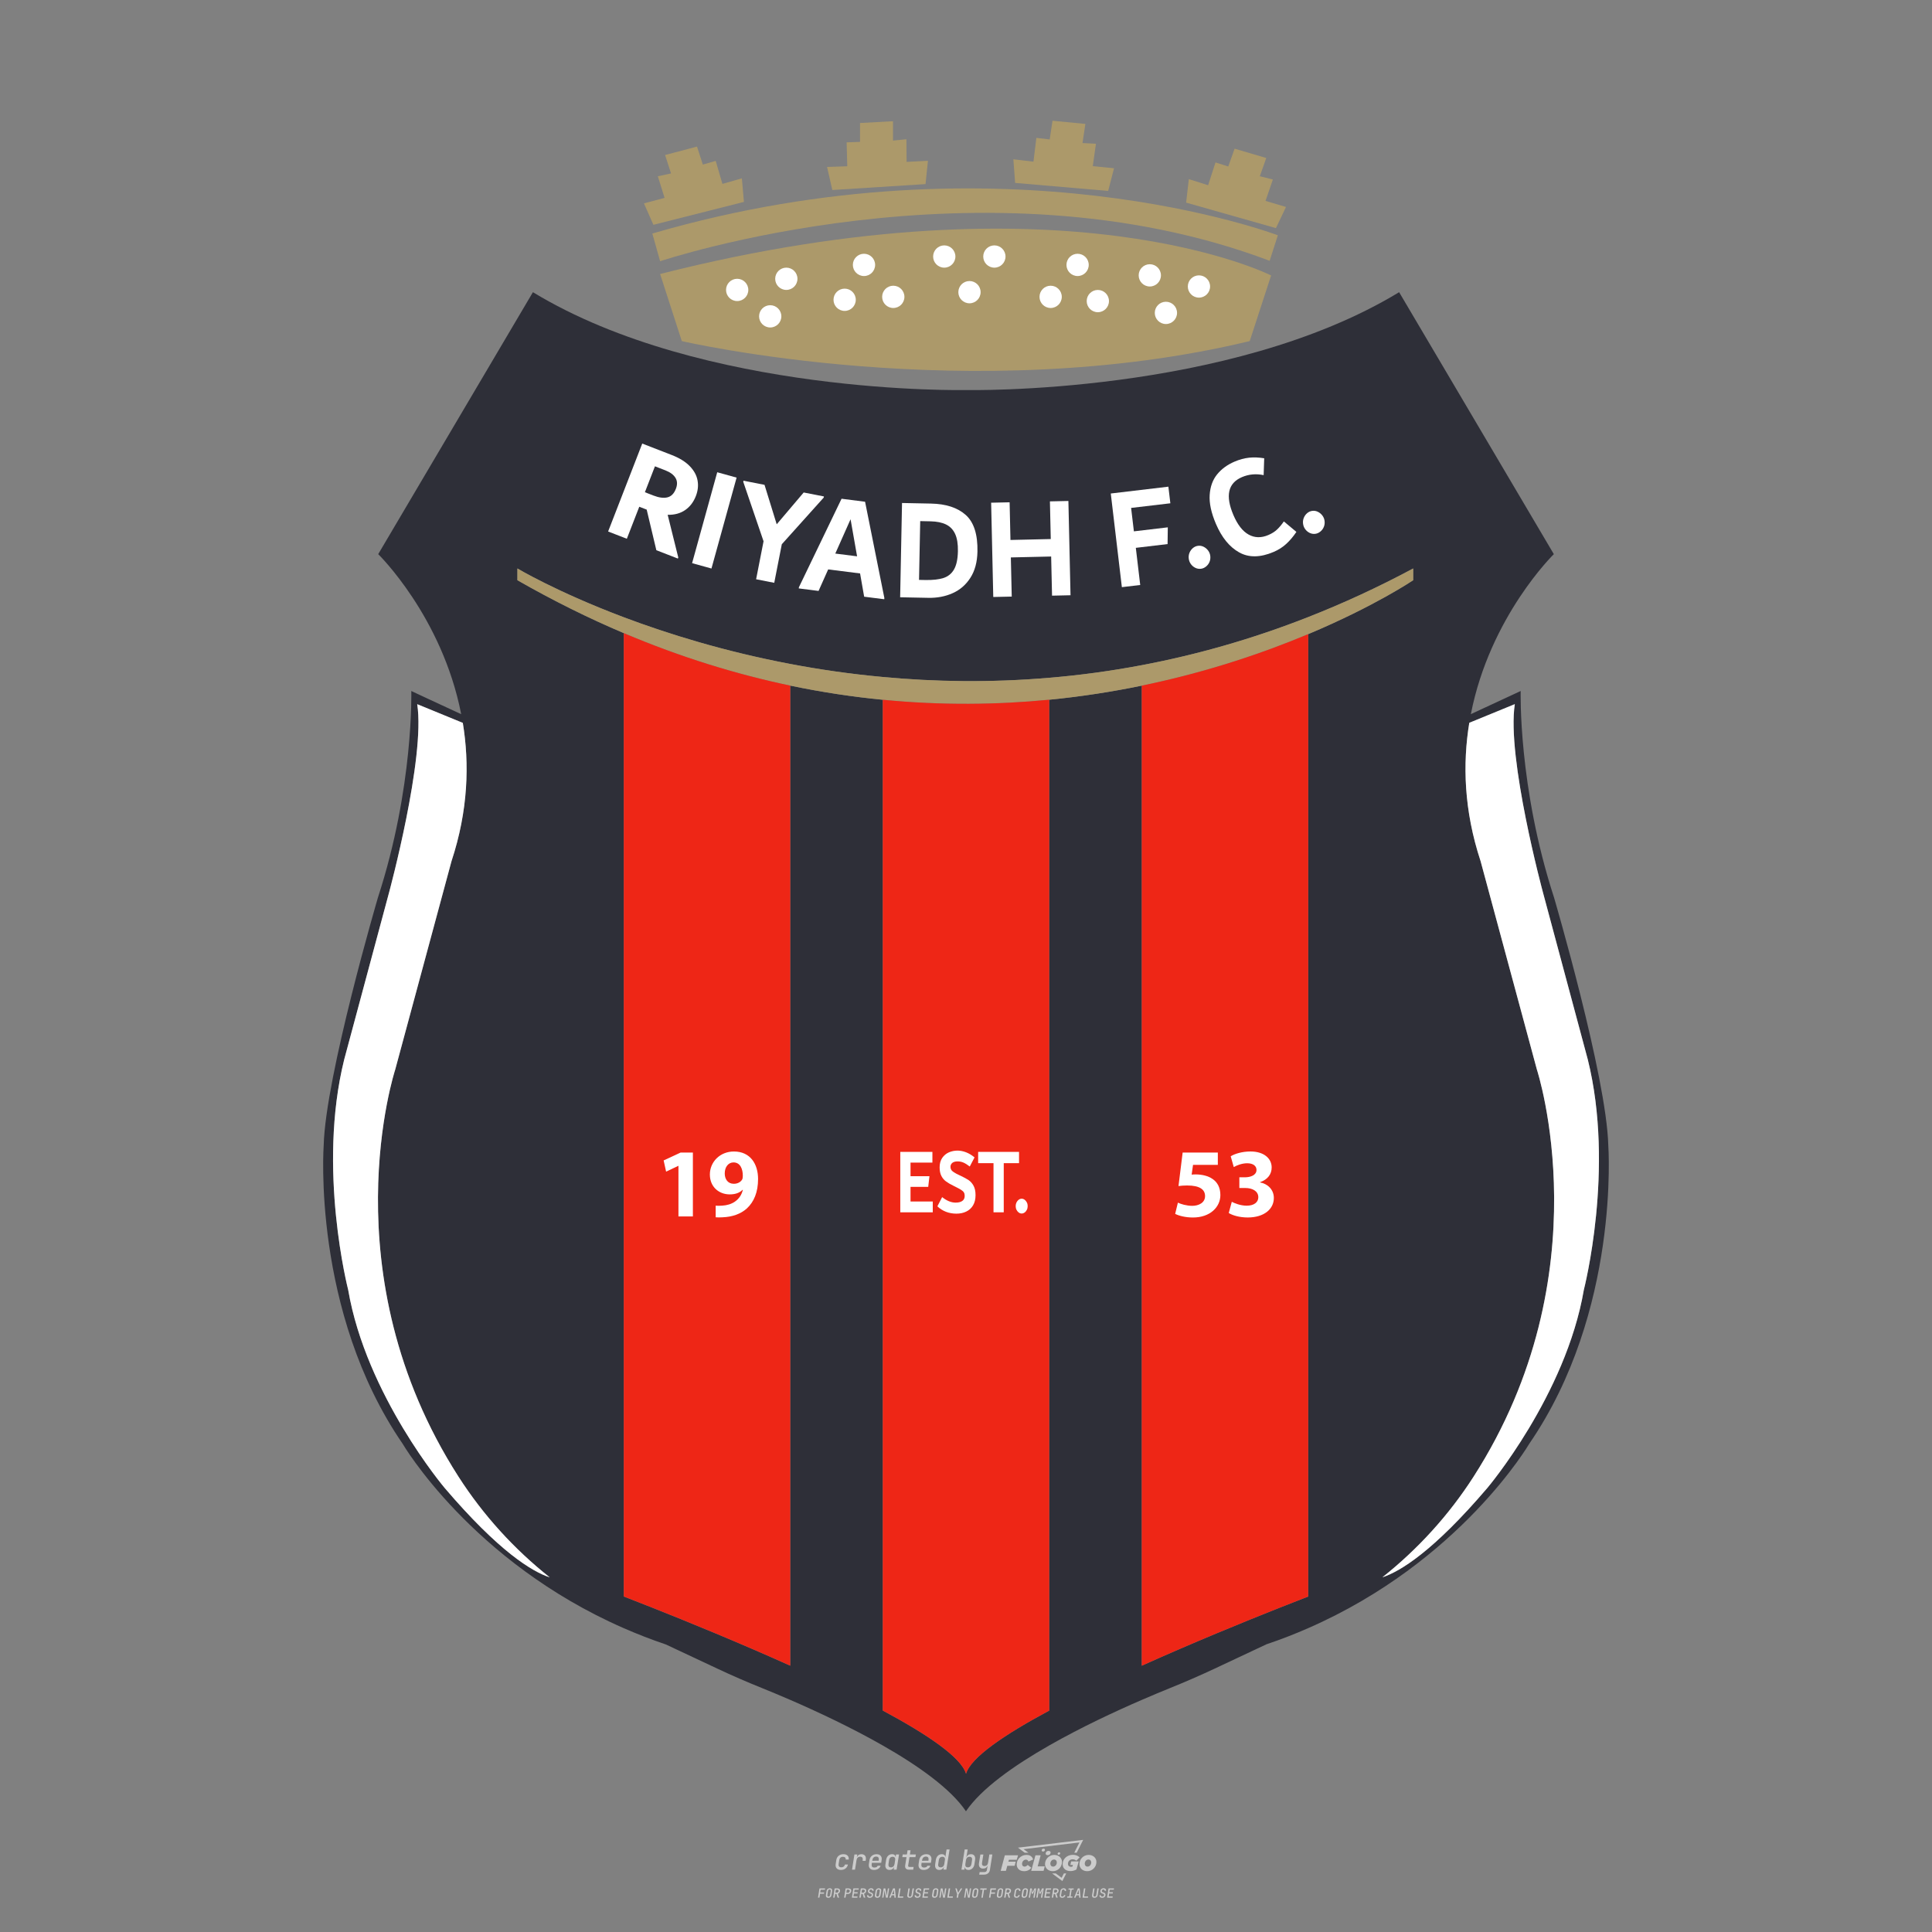 <?xml version="1.0" encoding="utf-8"?>
<!-- Created by @FCLOGO 2024-10-25 GMT+8 11:25:41 . https://fclogo.top/ -->
<!-- FOR PERSONAL USE ONLY NOT FOR COMMERCIAL USE -->
<svg version="1.1" xmlns="http://www.w3.org/2000/svg" xmlns:xlink="http://www.w3.org/1999/xlink" x="0px" y="0px"
	 viewBox="0 0 800 800" style="enable-background:new 0 0 800 800;" xml:space="preserve">
<rect x="0" y="0" width="800" height="800" fill="#808080" stroke="none"/>
<path style="fill:#CCCCCC;" d="M348.22,774.3c-0.79,0-1.38-0.22-1.77-0.65c-0.39-0.44-0.53-1.03-0.41-1.79l0.25-1.65
	c0.12-0.75,0.45-1.35,0.98-1.78c0.53-0.44,1.19-0.65,1.98-0.65c0.76,0,1.33,0.2,1.72,0.6c0.39,0.4,0.55,0.94,0.47,1.62h-1.24
	c0.03-0.36-0.06-0.64-0.26-0.84c-0.2-0.2-0.5-0.3-0.89-0.3c-0.42,0-0.76,0.12-1.03,0.35c-0.27,0.23-0.43,0.56-0.5,0.99l-0.26,1.66
	c-0.07,0.44-0.01,0.77,0.19,1c0.19,0.23,0.5,0.35,0.92,0.35c0.39,0,0.72-0.1,0.98-0.3c0.26-0.2,0.44-0.48,0.52-0.85h1.24
	c-0.14,0.69-0.47,1.23-0.99,1.63C349.61,774.1,348.97,774.3,348.22,774.3z M352.8,774.19l1-6.29h1.19l-0.19,1.19
	c0.34-0.87,0.97-1.3,1.91-1.3c0.67,0,1.17,0.21,1.49,0.62c0.32,0.42,0.43,0.99,0.31,1.71l-0.07,0.42h-1.27l0.06-0.32
	c0.07-0.45,0.01-0.8-0.17-1.04c-0.18-0.24-0.48-0.36-0.88-0.36c-0.4,0-0.74,0.12-1.01,0.37c-0.27,0.24-0.43,0.59-0.5,1.03
	l-0.63,3.97H352.8z M361.91,774.3c-0.77,0-1.35-0.22-1.73-0.67c-0.38-0.45-0.51-1.04-0.4-1.77l0.25-1.65
	c0.08-0.49,0.26-0.92,0.52-1.28c0.26-0.37,0.6-0.65,1.01-0.85c0.41-0.2,0.87-0.3,1.38-0.3c0.77,0,1.35,0.22,1.73,0.67
	c0.39,0.45,0.52,1.04,0.39,1.77l-0.17,1.12h-3.85l-0.09,0.53c-0.15,0.95,0.22,1.43,1.11,1.43c0.72,0,1.17-0.25,1.37-0.74h1.22
	c-0.17,0.53-0.5,0.96-1.01,1.28C363.16,774.14,362.58,774.3,361.91,774.3z M361.23,770.22l-0.05,0.29l2.65-0.01l0.05-0.29
	c0.07-0.47,0.01-0.82-0.17-1.07c-0.18-0.25-0.49-0.37-0.92-0.37c-0.44,0-0.8,0.13-1.06,0.38
	C361.48,769.39,361.31,769.75,361.23,770.22z M368.33,774.3c-0.63,0-1.1-0.21-1.41-0.64c-0.31-0.42-0.4-1-0.27-1.73l0.27-1.77
	c0.11-0.73,0.39-1.31,0.84-1.74c0.44-0.43,0.98-0.64,1.61-0.64c0.47,0,0.83,0.12,1.09,0.35c0.26,0.24,0.39,0.56,0.38,0.96h0.02
	l0.17-1.2h1.24l-1,6.29h-1.22l0.19-1.2h-0.02c-0.12,0.41-0.35,0.73-0.69,0.97C369.2,774.18,368.8,774.3,368.33,774.3z
	 M368.93,773.23c0.39,0,0.72-0.12,0.98-0.36c0.26-0.24,0.43-0.57,0.5-1.01l0.25-1.65c0.07-0.43,0.01-0.76-0.18-1
	c-0.19-0.24-0.47-0.36-0.86-0.36c-0.4,0-0.72,0.12-0.98,0.35c-0.26,0.24-0.42,0.57-0.49,1.01l-0.25,1.65
	c-0.07,0.44-0.01,0.78,0.17,1.01C368.24,773.11,368.53,773.23,368.93,773.23z M376.35,774.19c-0.57,0-0.99-0.16-1.26-0.47
	c-0.27-0.31-0.36-0.75-0.27-1.32l0.54-3.39h-1.74l0.17-1.12h1.74l0.27-1.72h1.24l-0.27,1.72h2.47l-0.18,1.12h-2.46l-0.54,3.39
	c-0.08,0.44,0.1,0.66,0.53,0.66h1.72l-0.17,1.12H376.35z M382.5,774.3c-0.77,0-1.35-0.22-1.73-0.67c-0.38-0.45-0.52-1.04-0.4-1.77
	l0.25-1.65c0.08-0.49,0.26-0.92,0.52-1.28c0.26-0.37,0.6-0.65,1.01-0.85c0.41-0.2,0.87-0.3,1.38-0.3c0.77,0,1.35,0.22,1.73,0.67
	c0.39,0.45,0.52,1.04,0.39,1.77l-0.17,1.12h-3.85l-0.09,0.53c-0.15,0.95,0.22,1.43,1.11,1.43c0.72,0,1.17-0.25,1.37-0.74h1.22
	c-0.17,0.53-0.5,0.96-1.01,1.28C383.76,774.14,383.18,774.3,382.5,774.3z M381.83,770.22l-0.05,0.29l2.65-0.01l0.05-0.29
	c0.07-0.47,0.01-0.82-0.17-1.07c-0.18-0.25-0.49-0.37-0.92-0.37c-0.44,0-0.8,0.13-1.06,0.38
	C382.08,769.39,381.91,769.75,381.83,770.22z M388.92,774.3c-0.63,0-1.1-0.21-1.4-0.64c-0.3-0.42-0.39-1-0.28-1.73l0.27-1.77
	c0.11-0.73,0.39-1.31,0.84-1.74c0.44-0.43,0.98-0.64,1.61-0.64c0.47,0,0.83,0.12,1.09,0.35c0.26,0.24,0.39,0.56,0.38,0.96h0.02
	l0.21-1.47l0.3-1.8h1.24l-1.33,8.35h-1.22l0.19-1.2h-0.02c-0.12,0.41-0.35,0.73-0.69,0.97C389.8,774.18,389.4,774.3,388.92,774.3z
	 M389.53,773.23c0.39,0,0.72-0.12,0.98-0.36c0.26-0.24,0.43-0.57,0.5-1.01l0.25-1.65c0.08-0.43,0.02-0.76-0.17-1
	c-0.19-0.24-0.48-0.36-0.87-0.36c-0.4,0-0.72,0.12-0.98,0.35c-0.26,0.24-0.42,0.57-0.49,1.01l-0.25,1.65
	c-0.08,0.44-0.02,0.78,0.16,1.01C388.83,773.11,389.13,773.23,389.53,773.23z M401.02,774.3c-0.47,0-0.84-0.12-1.1-0.35
	c-0.26-0.23-0.39-0.56-0.38-0.97h-0.01l-0.19,1.2h-1.22l1.33-8.35h1.24l-0.29,1.8l-0.27,1.47h0.05c0.12-0.41,0.35-0.73,0.69-0.97
	c0.34-0.23,0.74-0.35,1.21-0.35c0.63,0,1.1,0.21,1.4,0.64c0.3,0.43,0.39,1.01,0.28,1.74l-0.27,1.77c-0.11,0.73-0.39,1.31-0.84,1.73
	C402.18,774.09,401.64,774.3,401.02,774.3z M400.77,773.23c0.4,0,0.72-0.12,0.98-0.35c0.26-0.23,0.42-0.57,0.5-1.01l0.25-1.65
	c0.07-0.43,0.01-0.77-0.17-1.01c-0.18-0.24-0.47-0.35-0.87-0.35c-0.39,0-0.72,0.12-0.98,0.36c-0.26,0.24-0.43,0.57-0.5,1l-0.25,1.65
	c-0.07,0.44-0.01,0.77,0.17,1.01C400.08,773.11,400.37,773.23,400.77,773.23z M405.47,776.25l0.17-1.06h1.93
	c0.64,0,1.01-0.3,1.1-0.9l0.1-0.67l0.21-1.19h-0.03c-0.12,0.42-0.35,0.74-0.68,0.97c-0.33,0.23-0.73,0.34-1.2,0.34
	c-0.63,0-1.09-0.2-1.4-0.6c-0.31-0.4-0.41-0.94-0.3-1.63l0.58-3.6h1.24l-0.56,3.48c-0.06,0.41,0,0.73,0.18,0.96
	c0.18,0.23,0.47,0.34,0.85,0.34c0.39,0,0.72-0.12,0.98-0.37c0.27-0.24,0.43-0.58,0.49-1.02l0.54-3.4h1.24l-1.01,6.41
	c-0.1,0.6-0.37,1.08-0.81,1.42c-0.44,0.35-1,0.52-1.67,0.52H405.47z M417.79,770.09h3.22l0.54-1.85h-5.47l-1.71,6.44h2.15l0.59-2.1
	h3.03l0.44-1.71h-3.03L417.79,770.09z M424.23,772.92c-0.59,0-1.02-0.39-1.02-1.12c0-0.88,0.63-1.76,1.61-1.76
	c0.49,0,0.88,0.24,1.02,0.78l1.95-0.83c-0.29-1.17-1.27-1.9-2.64-1.9c-2.78,0-4.15,2.15-4.15,3.9c0,1.76,1.27,2.83,3.07,2.83
	c1.37,0,2.34-0.59,2.98-1.42l-1.51-1.17C425.16,772.67,424.72,772.92,424.23,772.92z M430.91,768.23h-2.15l-1.76,6.44h5.12
	l0.49-1.85h-2.93L430.91,768.23z M439.75,771.01c0-1.66-1.32-2.93-3.22-2.93c-2.2,0-3.81,1.81-3.81,3.81c0,1.66,1.32,2.93,3.22,2.93
	C438.14,774.82,439.75,773.01,439.75,771.01z M434.92,771.7c0-0.83,0.59-1.71,1.51-1.71c0.78,0,1.17,0.54,1.17,1.22
	c0,0.83-0.59,1.71-1.51,1.71C435.31,772.92,434.92,772.38,434.92,771.7z M443.21,772.23h1.07l-0.2,0.68
	c-0.15,0.05-0.34,0.1-0.59,0.1c-0.68,0-1.27-0.39-1.27-1.22c0-1.02,0.73-1.9,1.95-1.9c0.59,0,1.12,0.24,1.51,0.59l1.37-1.37
	c-0.44-0.54-1.51-1.07-2.73-1.07c-2.59,0-4.29,1.76-4.29,3.86c0,2.05,1.61,2.88,3.22,2.88c0.93,0,1.85-0.29,2.49-0.68l0.93-3.32
	h-3.12L443.21,772.23z M450.78,768.08c-2.2,0-3.81,1.81-3.81,3.81c0,1.66,1.32,2.93,3.22,2.93c2.2,0,3.81-1.81,3.81-3.81
	C454,769.35,452.68,768.08,450.78,768.08z M450.34,772.92c-0.78,0-1.17-0.54-1.17-1.22c0-0.83,0.59-1.71,1.51-1.71
	c0.78,0,1.17,0.54,1.17,1.22C451.85,772.04,451.27,772.92,450.34,772.92z M437.94,767.5c-0.05,0.29,0.1,0.49,0.44,0.49
	s0.54-0.2,0.63-0.49c0.05-0.24-0.1-0.49-0.44-0.49C438.24,767.01,437.99,767.25,437.94,767.5z M432.13,765.5
	c-0.44,0-0.73,0.24-0.78,0.59c-0.05,0.34,0.1,0.59,0.54,0.59s0.73-0.24,0.78-0.59C432.77,765.74,432.57,765.5,432.13,765.5z
	 M433.01,767.3c-0.1,0.54,0.15,0.88,0.83,0.88c0.63,0,1.07-0.39,1.17-0.88s-0.15-0.88-0.83-0.88
	C433.5,766.43,433.11,766.82,433.01,767.3z M439.6,777.55l-2.44-1.81h-1.51l4.25,3.17l1.61-3.17h-0.98L439.6,777.55z M425.84,767.16
	l-2-1.46l23.13-2.78l-2.15,4.25h1.02l2.68-5.32l-26.99,3.22l2.78,2.1H425.84z M338.72,785.79l0.61-3.83h2.32l-0.08,0.52h-1.76
	l-0.18,1.14h1.63l-0.08,0.52h-1.62l-0.26,1.64H338.72z M342.97,785.84c-0.36,0-0.62-0.1-0.8-0.3c-0.17-0.2-0.23-0.47-0.18-0.82
	l0.27-1.7c0.06-0.34,0.2-0.61,0.44-0.82c0.24-0.2,0.54-0.3,0.89-0.3c0.36,0,0.62,0.1,0.8,0.3c0.17,0.2,0.24,0.47,0.18,0.81
	l-0.27,1.71c-0.06,0.34-0.2,0.62-0.44,0.82C343.63,785.74,343.33,785.84,342.97,785.84z M343.05,785.33c0.19,0,0.35-0.05,0.47-0.16
	c0.12-0.11,0.19-0.26,0.23-0.46l0.27-1.7c0.03-0.2,0.01-0.35-0.08-0.46c-0.08-0.11-0.22-0.16-0.41-0.16s-0.35,0.05-0.46,0.16
	c-0.12,0.1-0.19,0.26-0.22,0.46l-0.27,1.7c-0.03,0.2-0.01,0.35,0.08,0.46C342.72,785.28,342.86,785.33,343.05,785.33z M345,785.79
	l0.61-3.83h1.2c0.24,0,0.44,0.05,0.6,0.14c0.16,0.09,0.28,0.22,0.36,0.39c0.07,0.17,0.09,0.37,0.05,0.59
	c-0.04,0.26-0.14,0.48-0.3,0.67c-0.16,0.19-0.37,0.32-0.6,0.39l0.54,1.64h-0.62l-0.48-1.57h-0.54l-0.25,1.57H345z M345.89,783.71
	h0.64c0.19,0,0.35-0.06,0.48-0.17c0.13-0.11,0.21-0.26,0.24-0.45c0.03-0.19,0-0.35-0.09-0.46c-0.09-0.11-0.24-0.17-0.43-0.17h-0.64
	L345.89,783.71z M349.54,785.79l0.61-3.83h1.25c0.37,0,0.65,0.1,0.84,0.31c0.19,0.21,0.26,0.49,0.2,0.84
	c-0.04,0.23-0.12,0.44-0.25,0.61s-0.29,0.31-0.49,0.4c-0.2,0.09-0.42,0.14-0.66,0.14h-0.69l-0.24,1.52H349.54z M350.43,783.75h0.69
	c0.19,0,0.36-0.06,0.49-0.18c0.14-0.12,0.22-0.27,0.25-0.47c0.03-0.2,0-0.35-0.1-0.47c-0.1-0.12-0.25-0.18-0.44-0.18h-0.69
	L350.43,783.75z M352.75,785.79l0.61-3.83h2.25l-0.08,0.5h-1.7l-0.17,1.09h1.51l-0.08,0.5h-1.51l-0.19,1.24h1.69l-0.08,0.5H352.75z
	 M355.84,785.79l0.61-3.83h1.2c0.24,0,0.44,0.05,0.6,0.14c0.16,0.09,0.28,0.22,0.36,0.39c0.07,0.17,0.09,0.37,0.05,0.59
	c-0.04,0.26-0.14,0.48-0.3,0.67c-0.16,0.19-0.37,0.32-0.6,0.39l0.54,1.64h-0.62l-0.48-1.57h-0.54l-0.25,1.57H355.84z M356.74,783.71
	h0.64c0.19,0,0.35-0.06,0.48-0.17c0.13-0.11,0.21-0.26,0.24-0.45c0.03-0.19,0-0.35-0.09-0.46c-0.09-0.11-0.24-0.17-0.43-0.17h-0.64
	L356.74,783.71z M360.13,785.84c-0.39,0-0.67-0.1-0.87-0.29c-0.19-0.19-0.26-0.45-0.22-0.78h0.57c-0.03,0.17,0.01,0.31,0.12,0.41
	c0.11,0.1,0.27,0.15,0.48,0.15c0.2,0,0.37-0.05,0.5-0.15c0.13-0.1,0.21-0.23,0.24-0.4c0.02-0.15,0-0.28-0.06-0.39
	c-0.06-0.11-0.16-0.18-0.29-0.22l-0.46-0.14c-0.27-0.08-0.46-0.22-0.59-0.41c-0.13-0.19-0.17-0.42-0.13-0.68
	c0.04-0.21,0.11-0.39,0.23-0.55c0.12-0.16,0.27-0.28,0.46-0.37c0.19-0.09,0.4-0.13,0.64-0.13c0.35,0,0.62,0.1,0.8,0.29
	c0.18,0.19,0.25,0.44,0.2,0.76h-0.57c0.03-0.17,0-0.3-0.09-0.4c-0.09-0.1-0.23-0.14-0.42-0.14c-0.19,0-0.34,0.04-0.46,0.13
	c-0.12,0.09-0.19,0.21-0.21,0.38c-0.02,0.15-0.01,0.28,0.05,0.39c0.06,0.11,0.16,0.18,0.29,0.22l0.47,0.15
	c0.26,0.08,0.46,0.22,0.58,0.41c0.12,0.19,0.17,0.42,0.12,0.69c-0.04,0.22-0.12,0.41-0.24,0.57c-0.13,0.16-0.29,0.29-0.49,0.38
	C360.6,785.79,360.38,785.84,360.13,785.84z M363.27,785.84c-0.36,0-0.62-0.1-0.8-0.3c-0.17-0.2-0.23-0.47-0.18-0.82l0.27-1.7
	c0.06-0.34,0.2-0.61,0.44-0.82c0.24-0.2,0.54-0.3,0.89-0.3c0.36,0,0.62,0.1,0.8,0.3c0.17,0.2,0.24,0.47,0.18,0.81l-0.27,1.71
	c-0.06,0.34-0.2,0.62-0.44,0.82C363.92,785.74,363.62,785.84,363.27,785.84z M363.34,785.33c0.19,0,0.35-0.05,0.47-0.16
	c0.12-0.11,0.19-0.26,0.23-0.46l0.27-1.7c0.03-0.2,0.01-0.35-0.08-0.46c-0.08-0.11-0.22-0.16-0.41-0.16c-0.19,0-0.35,0.05-0.46,0.16
	c-0.12,0.1-0.19,0.26-0.22,0.46l-0.27,1.7c-0.03,0.2-0.01,0.35,0.08,0.46C363.02,785.28,363.15,785.33,363.34,785.33z
	 M365.28,785.79l0.61-3.83h0.71l0.62,3.19c0.01-0.1,0.02-0.22,0.03-0.36c0.01-0.14,0.03-0.29,0.04-0.44
	c0.02-0.15,0.04-0.29,0.06-0.41l0.31-1.98h0.52l-0.61,3.83h-0.71l-0.61-3.19c-0.01,0.09-0.02,0.21-0.03,0.34s-0.03,0.28-0.04,0.42
	c-0.02,0.15-0.04,0.28-0.06,0.41l-0.31,2.01H365.28z M368.23,785.79l1.59-3.83h0.75l0.37,3.83h-0.56l-0.07-0.97h-1.09l-0.39,0.97
	H368.23z M369.39,784.34h0.87l-0.09-1.1c-0.02-0.2-0.03-0.37-0.04-0.51c-0.01-0.14-0.01-0.24-0.01-0.3c-0.02,0.06-0.05,0.16-0.1,0.3
	c-0.05,0.14-0.11,0.31-0.19,0.5L369.39,784.34z M371.72,785.79l0.61-3.83h0.57l-0.52,3.31h1.67l-0.08,0.52H371.72z M376.68,785.84
	c-0.37,0-0.63-0.1-0.8-0.3c-0.17-0.2-0.22-0.48-0.17-0.82l0.44-2.76h0.57l-0.44,2.76c-0.03,0.2-0.01,0.35,0.07,0.46
	c0.08,0.11,0.21,0.17,0.41,0.17c0.19,0,0.35-0.06,0.46-0.17c0.12-0.11,0.19-0.27,0.22-0.46l0.44-2.76h0.57l-0.44,2.76
	c-0.06,0.35-0.2,0.62-0.43,0.82C377.35,785.74,377.05,785.84,376.68,785.84z M379.84,785.84c-0.39,0-0.67-0.1-0.87-0.29
	c-0.19-0.19-0.26-0.45-0.22-0.78h0.57c-0.03,0.17,0.01,0.31,0.12,0.41c0.11,0.1,0.27,0.15,0.48,0.15c0.2,0,0.37-0.05,0.5-0.15
	c0.13-0.1,0.21-0.23,0.24-0.4c0.02-0.15,0-0.28-0.06-0.39c-0.06-0.11-0.16-0.18-0.29-0.22l-0.46-0.14
	c-0.27-0.08-0.46-0.22-0.59-0.41c-0.13-0.19-0.17-0.42-0.13-0.68c0.04-0.21,0.11-0.39,0.23-0.55s0.27-0.28,0.46-0.37
	c0.19-0.09,0.4-0.13,0.64-0.13c0.35,0,0.62,0.1,0.8,0.29c0.18,0.19,0.25,0.44,0.2,0.76h-0.57c0.03-0.17,0-0.3-0.09-0.4
	c-0.09-0.1-0.23-0.14-0.42-0.14c-0.19,0-0.34,0.04-0.46,0.13c-0.12,0.09-0.19,0.21-0.21,0.38c-0.02,0.15-0.01,0.28,0.05,0.39
	c0.06,0.11,0.16,0.18,0.29,0.22l0.47,0.15c0.26,0.08,0.46,0.22,0.58,0.41c0.12,0.19,0.17,0.42,0.12,0.69
	c-0.04,0.22-0.12,0.41-0.24,0.57c-0.13,0.16-0.29,0.29-0.49,0.38C380.31,785.79,380.09,785.84,379.84,785.84z M381.91,785.79
	l0.61-3.83h2.25l-0.08,0.5h-1.7l-0.17,1.09h1.51l-0.08,0.5h-1.51l-0.19,1.24h1.69l-0.08,0.5H381.91z M386.94,785.84
	c-0.36,0-0.62-0.1-0.8-0.3c-0.17-0.2-0.23-0.47-0.18-0.82l0.27-1.7c0.06-0.34,0.2-0.61,0.44-0.82c0.24-0.2,0.54-0.3,0.89-0.3
	c0.36,0,0.62,0.1,0.8,0.3c0.17,0.2,0.24,0.47,0.18,0.81l-0.27,1.71c-0.06,0.34-0.2,0.62-0.44,0.82
	C387.6,785.74,387.3,785.84,386.94,785.84z M387.02,785.33c0.19,0,0.35-0.05,0.47-0.16c0.12-0.11,0.19-0.26,0.23-0.46l0.27-1.7
	c0.03-0.2,0.01-0.35-0.08-0.46c-0.08-0.11-0.22-0.16-0.41-0.16c-0.19,0-0.35,0.05-0.46,0.16c-0.12,0.1-0.19,0.26-0.22,0.46
	l-0.27,1.7c-0.03,0.2-0.01,0.35,0.08,0.46C386.7,785.28,386.83,785.33,387.02,785.33z M388.95,785.79l0.61-3.83h0.71l0.62,3.19
	c0.01-0.1,0.02-0.22,0.03-0.36c0.01-0.14,0.03-0.29,0.04-0.44c0.02-0.15,0.04-0.29,0.06-0.41l0.31-1.98h0.52l-0.61,3.83h-0.71
	l-0.61-3.19c-0.01,0.09-0.02,0.21-0.03,0.34c-0.01,0.13-0.03,0.28-0.04,0.42c-0.02,0.15-0.04,0.28-0.06,0.41l-0.31,2.01H388.95z
	 M392.25,785.79l0.61-3.83h0.57l-0.52,3.31h1.67l-0.08,0.52H392.25z M396.12,785.79l0.22-1.41l-0.75-2.42h0.58l0.45,1.45
	c0.03,0.09,0.05,0.18,0.07,0.27c0.02,0.08,0.03,0.15,0.03,0.19c0.02-0.04,0.05-0.1,0.09-0.19c0.04-0.08,0.09-0.17,0.14-0.27
	l0.9-1.45h0.6l-1.53,2.42l-0.22,1.41H396.12z M399.22,785.79l0.61-3.83h0.71l0.62,3.19c0.01-0.1,0.02-0.22,0.03-0.36
	c0.01-0.14,0.03-0.29,0.04-0.44c0.02-0.15,0.04-0.29,0.06-0.41l0.31-1.98h0.52l-0.61,3.83h-0.71l-0.61-3.19
	c-0.01,0.09-0.02,0.21-0.03,0.34c-0.01,0.13-0.03,0.28-0.04,0.42c-0.02,0.15-0.04,0.28-0.06,0.41l-0.31,2.01H399.22z M403.51,785.84
	c-0.36,0-0.62-0.1-0.8-0.3c-0.18-0.2-0.23-0.47-0.18-0.82l0.27-1.7c0.06-0.34,0.2-0.61,0.44-0.82c0.24-0.2,0.54-0.3,0.89-0.3
	c0.36,0,0.62,0.1,0.8,0.3c0.17,0.2,0.24,0.47,0.18,0.81l-0.27,1.71c-0.06,0.34-0.2,0.62-0.44,0.82
	C404.16,785.74,403.86,785.84,403.51,785.84z M403.58,785.33c0.19,0,0.35-0.05,0.47-0.16c0.12-0.11,0.19-0.26,0.23-0.46l0.27-1.7
	c0.03-0.2,0.01-0.35-0.08-0.46c-0.08-0.11-0.22-0.16-0.41-0.16c-0.19,0-0.35,0.05-0.46,0.16c-0.12,0.1-0.19,0.26-0.22,0.46
	l-0.27,1.7c-0.03,0.2-0.01,0.35,0.08,0.46C403.26,785.28,403.4,785.33,403.58,785.33z M406.38,785.79l0.52-3.31h-1.02l0.08-0.52
	h2.62l-0.08,0.52h-1.03l-0.52,3.31H406.38z M409.52,785.79l0.61-3.83h2.32l-0.08,0.52h-1.76l-0.18,1.14h1.63l-0.08,0.52h-1.62
	l-0.26,1.64H409.52z M413.77,785.84c-0.36,0-0.62-0.1-0.8-0.3c-0.18-0.2-0.23-0.47-0.18-0.82l0.27-1.7c0.06-0.34,0.2-0.61,0.44-0.82
	c0.24-0.2,0.54-0.3,0.89-0.3c0.36,0,0.62,0.1,0.8,0.3c0.17,0.2,0.24,0.47,0.18,0.81l-0.27,1.71c-0.06,0.34-0.2,0.62-0.44,0.82
	C414.42,785.74,414.13,785.84,413.77,785.84z M413.85,785.33c0.19,0,0.35-0.05,0.47-0.16c0.12-0.11,0.19-0.26,0.23-0.46l0.27-1.7
	c0.03-0.2,0.01-0.35-0.08-0.46c-0.08-0.11-0.22-0.16-0.41-0.16c-0.19,0-0.35,0.05-0.46,0.16c-0.12,0.1-0.19,0.26-0.22,0.46
	l-0.27,1.7c-0.03,0.2-0.01,0.35,0.08,0.46C413.52,785.28,413.66,785.33,413.85,785.33z M415.8,785.79l0.61-3.83h1.2
	c0.24,0,0.44,0.05,0.6,0.14c0.16,0.09,0.28,0.22,0.36,0.39c0.07,0.17,0.09,0.37,0.05,0.59c-0.04,0.26-0.14,0.48-0.3,0.67
	c-0.16,0.19-0.37,0.32-0.6,0.39l0.54,1.64h-0.62l-0.48-1.57h-0.54l-0.25,1.57H415.8z M416.69,783.71h0.64
	c0.19,0,0.35-0.06,0.48-0.17c0.13-0.11,0.21-0.26,0.24-0.45c0.03-0.19,0-0.35-0.09-0.46c-0.09-0.11-0.24-0.17-0.43-0.17h-0.64
	L416.69,783.71z M420.91,785.84c-0.36,0-0.63-0.1-0.81-0.3c-0.18-0.2-0.24-0.47-0.19-0.82l0.27-1.7c0.06-0.35,0.21-0.62,0.45-0.82
	s0.55-0.3,0.91-0.3c0.36,0,0.63,0.1,0.81,0.3c0.18,0.2,0.24,0.47,0.19,0.82h-0.57c0.03-0.2,0-0.35-0.09-0.46
	c-0.09-0.11-0.23-0.16-0.42-0.16c-0.19,0-0.35,0.05-0.48,0.16c-0.12,0.1-0.2,0.26-0.23,0.45l-0.27,1.71c-0.03,0.2,0,0.35,0.09,0.46
	c0.09,0.11,0.23,0.16,0.42,0.16c0.19,0,0.35-0.05,0.47-0.16c0.12-0.11,0.2-0.26,0.23-0.46h0.57c-0.03,0.23-0.11,0.43-0.24,0.59
	c-0.12,0.17-0.28,0.3-0.47,0.39C421.36,785.79,421.14,785.84,420.91,785.84z M424.03,785.84c-0.36,0-0.62-0.1-0.8-0.3
	c-0.18-0.2-0.23-0.47-0.18-0.82l0.27-1.7c0.06-0.34,0.2-0.61,0.44-0.82c0.24-0.2,0.54-0.3,0.89-0.3c0.36,0,0.62,0.1,0.8,0.3
	c0.17,0.2,0.24,0.47,0.18,0.81l-0.27,1.71c-0.06,0.34-0.2,0.62-0.44,0.82C424.69,785.74,424.39,785.84,424.03,785.84z
	 M424.11,785.33c0.19,0,0.35-0.05,0.47-0.16c0.12-0.11,0.19-0.26,0.23-0.46l0.27-1.7c0.03-0.2,0.01-0.35-0.08-0.46
	c-0.08-0.11-0.22-0.16-0.41-0.16c-0.19,0-0.35,0.05-0.46,0.16c-0.12,0.1-0.19,0.26-0.22,0.46l-0.27,1.7
	c-0.03,0.2-0.01,0.35,0.08,0.46C423.79,785.28,423.92,785.33,424.11,785.33z M425.97,785.79l0.61-3.83h0.69l0.18,1.23
	c0.02,0.12,0.04,0.23,0.05,0.33c0.01,0.1,0.02,0.18,0.03,0.24c0.02-0.06,0.05-0.14,0.09-0.24c0.04-0.11,0.09-0.22,0.15-0.34
	l0.57-1.22h0.71l-0.61,3.83h-0.54l0.2-1.29c0.02-0.17,0.06-0.35,0.1-0.55c0.04-0.2,0.09-0.4,0.14-0.61c0.05-0.2,0.1-0.4,0.14-0.59
	c0.05-0.19,0.09-0.35,0.13-0.49l-0.86,1.86h-0.55l-0.28-1.86c0,0.14-0.01,0.29-0.02,0.47c-0.01,0.18-0.02,0.37-0.04,0.57
	c-0.02,0.2-0.04,0.41-0.06,0.61c-0.02,0.2-0.05,0.4-0.08,0.57l-0.2,1.29H425.97z M429.11,785.79l0.61-3.83h0.69l0.18,1.23
	c0.02,0.12,0.04,0.23,0.05,0.33c0.01,0.1,0.02,0.18,0.03,0.24c0.02-0.06,0.05-0.14,0.09-0.24c0.04-0.11,0.09-0.22,0.15-0.34
	l0.57-1.22h0.71l-0.61,3.83h-0.54l0.2-1.29c0.02-0.17,0.06-0.35,0.1-0.55c0.04-0.2,0.09-0.4,0.14-0.61c0.05-0.2,0.1-0.4,0.14-0.59
	c0.05-0.19,0.09-0.35,0.13-0.49l-0.86,1.86h-0.55l-0.28-1.86c0,0.14-0.01,0.29-0.02,0.47c-0.01,0.18-0.02,0.37-0.04,0.57
	c-0.02,0.2-0.04,0.41-0.06,0.61c-0.02,0.2-0.05,0.4-0.08,0.57l-0.2,1.29H429.11z M432.41,785.79l0.61-3.83h2.25l-0.08,0.5h-1.7
	l-0.17,1.09h1.51l-0.08,0.5h-1.51l-0.19,1.24h1.69l-0.08,0.5H432.41z M435.51,785.79l0.61-3.83h1.2c0.24,0,0.44,0.05,0.6,0.14
	c0.16,0.09,0.28,0.22,0.36,0.39c0.07,0.17,0.09,0.37,0.05,0.59c-0.04,0.26-0.14,0.48-0.3,0.67c-0.16,0.19-0.37,0.32-0.6,0.39
	l0.54,1.64h-0.62l-0.48-1.57h-0.54l-0.25,1.57H435.51z M436.4,783.71h0.64c0.19,0,0.35-0.06,0.48-0.17
	c0.13-0.11,0.21-0.26,0.24-0.45c0.03-0.19,0-0.35-0.09-0.46c-0.09-0.11-0.24-0.17-0.43-0.17h-0.64L436.4,783.71z M439.8,785.84
	c-0.36,0-0.63-0.1-0.81-0.3c-0.18-0.2-0.24-0.47-0.19-0.82l0.27-1.7c0.06-0.35,0.21-0.62,0.45-0.82s0.55-0.3,0.91-0.3
	c0.36,0,0.63,0.1,0.81,0.3c0.18,0.2,0.24,0.47,0.19,0.82h-0.57c0.03-0.2,0-0.35-0.09-0.46c-0.09-0.11-0.23-0.16-0.42-0.16
	c-0.19,0-0.35,0.05-0.47,0.16c-0.12,0.1-0.2,0.26-0.23,0.45l-0.27,1.71c-0.03,0.2,0,0.35,0.09,0.46c0.09,0.11,0.23,0.16,0.42,0.16
	s0.35-0.05,0.47-0.16c0.12-0.11,0.2-0.26,0.23-0.46h0.57c-0.03,0.23-0.11,0.43-0.24,0.59c-0.12,0.17-0.28,0.3-0.47,0.39
	C440.25,785.79,440.04,785.84,439.8,785.84z M441.88,785.79l0.08-0.5h0.78l0.45-2.82h-0.78l0.08-0.5h2.13l-0.08,0.5h-0.78
	l-0.45,2.82h0.78l-0.08,0.5H441.88z M444.74,785.79l1.59-3.83h0.75l0.37,3.83h-0.56l-0.07-0.97h-1.09l-0.39,0.97H444.74z
	 M445.9,784.34h0.87l-0.09-1.1c-0.02-0.2-0.03-0.37-0.04-0.51c-0.01-0.14-0.01-0.24-0.01-0.3c-0.02,0.06-0.05,0.16-0.1,0.3
	c-0.05,0.14-0.11,0.31-0.19,0.5L445.9,784.34z M448.24,785.79l0.61-3.83h0.57l-0.52,3.31h1.67l-0.08,0.52H448.24z M453.19,785.84
	c-0.37,0-0.63-0.1-0.8-0.3c-0.17-0.2-0.22-0.48-0.17-0.82l0.44-2.76h0.57l-0.44,2.76c-0.03,0.2-0.01,0.35,0.07,0.46
	c0.08,0.11,0.21,0.17,0.41,0.17c0.19,0,0.35-0.06,0.46-0.17c0.12-0.11,0.19-0.27,0.22-0.46l0.44-2.76h0.57l-0.44,2.76
	c-0.06,0.35-0.2,0.62-0.43,0.82C453.86,785.74,453.56,785.84,453.19,785.84z M456.36,785.84c-0.39,0-0.67-0.1-0.87-0.29
	c-0.19-0.19-0.26-0.45-0.22-0.78h0.57c-0.03,0.17,0.01,0.31,0.12,0.41c0.11,0.1,0.27,0.15,0.48,0.15c0.2,0,0.37-0.05,0.5-0.15
	s0.21-0.23,0.24-0.4c0.02-0.15,0-0.28-0.06-0.39c-0.06-0.11-0.16-0.18-0.29-0.22l-0.46-0.14c-0.27-0.08-0.46-0.22-0.59-0.41
	c-0.13-0.19-0.17-0.42-0.13-0.68c0.04-0.21,0.11-0.39,0.23-0.55c0.12-0.16,0.27-0.28,0.46-0.37c0.19-0.09,0.4-0.13,0.64-0.13
	c0.35,0,0.62,0.1,0.8,0.29c0.18,0.19,0.25,0.44,0.2,0.76h-0.57c0.03-0.17,0-0.3-0.09-0.4c-0.09-0.1-0.23-0.14-0.42-0.14
	c-0.19,0-0.34,0.04-0.46,0.13c-0.12,0.09-0.19,0.21-0.21,0.38c-0.02,0.15-0.01,0.28,0.05,0.39c0.06,0.11,0.16,0.18,0.29,0.22
	l0.47,0.15c0.26,0.08,0.46,0.22,0.58,0.41c0.12,0.19,0.17,0.42,0.12,0.69c-0.04,0.22-0.12,0.41-0.24,0.57
	c-0.13,0.16-0.29,0.29-0.49,0.38C456.82,785.79,456.6,785.84,456.36,785.84z M458.42,785.79l0.61-3.83h2.25l-0.08,0.5h-1.7
	l-0.17,1.09h1.51l-0.08,0.5h-1.51l-0.19,1.24h1.69l-0.08,0.5H458.42z"/>
<g>
	<g>
		<g>
			<path style="fill:#AC996A;" d="M273.34,113.45l8.98,27.79c0,0,119.64,27.79,235.16,0l8.86-27.18
				C526.33,114.05,441.27,70.86,273.34,113.45z"/>
			<path style="fill:#AC996A;" d="M270.12,96.7l3.22,11.47c0,0,133.96-44.96,252.39-0.18l3.4-10.56
				C529.12,97.43,415.91,54.23,270.12,96.7z"/>
			<polygon style="fill:#AC996A;" points="344.65,78.68 383.24,76.23 384.24,66.58 375.41,67.03 375.32,57.66 369.77,58.21 
				369.77,50.2 356.12,50.93 356.12,58.75 350.57,58.94 350.84,68.85 342.47,69.13 			"/>
			<polygon style="fill:#AC996A;" points="420.35,75.74 458.87,79.06 461.3,69.67 452.5,68.8 453.81,59.52 448.24,59.23 
				449.43,51.31 435.82,50 434.66,57.74 429.14,57.09 427.93,66.94 419.61,65.96 			"/>
			<polygon style="fill:#AC996A;" points="491.15,83.9 528.34,94.46 532.5,85.7 524.03,83.19 527.07,74.32 521.66,72.98 
				524.33,65.43 511.22,61.56 508.6,68.94 503.31,67.26 500.26,76.7 492.27,74.17 			"/>
			<polygon style="fill:#AC996A;" points="308.04,83.61 270.56,93.09 266.65,84.22 275.19,81.94 272.4,72.99 277.86,71.81 
				275.4,64.19 288.62,60.7 291.02,68.15 296.36,66.62 299.14,76.15 307.19,73.84 			"/>
		</g>
		<g>
			<circle style="fill:#FFFFFF;" cx="305.25" cy="120.05" r="4.61"/>
			<circle style="fill:#FFFFFF;" cx="318.93" cy="130.99" r="4.61"/>
			<circle style="fill:#FFFFFF;" cx="325.6" cy="115.44" r="4.61"/>
			<circle style="fill:#FFFFFF;" cx="496.46" cy="118.63" r="4.61"/>
			<circle style="fill:#FFFFFF;" cx="482.78" cy="129.56" r="4.61"/>
			<circle style="fill:#FFFFFF;" cx="476.11" cy="114.02" r="4.61"/>
			<circle style="fill:#FFFFFF;" cx="349.75" cy="124.13" r="4.61"/>
			<circle style="fill:#FFFFFF;" cx="369.89" cy="122.92" r="4.61"/>
			<circle style="fill:#FFFFFF;" cx="357.76" cy="109.69" r="4.61"/>
			<circle style="fill:#FFFFFF;" cx="391" cy="106.22" r="4.61"/>
			<circle style="fill:#FFFFFF;" cx="401.44" cy="120.98" r="4.61"/>
			<circle style="fill:#FFFFFF;" cx="411.75" cy="106.22" r="4.61"/>
			<circle style="fill:#FFFFFF;" cx="435.05" cy="122.92" r="4.61"/>
			<circle style="fill:#FFFFFF;" cx="446.21" cy="109.69" r="4.61"/>
			<circle style="fill:#FFFFFF;" cx="454.59" cy="124.67" r="4.61"/>
		</g>
	</g>
	<g>
		<path style="fill:#2E2F38;" d="M665.96,474.32c-0.73-28.64-22.46-102.65-22.46-102.65c-14.93-45.87-13.82-85.54-13.82-85.54
			s-12.03,5.62-20.63,9.58c7.93-40.52,34.36-66.25,34.36-66.25l-64.06-108.47c-70.5,42.83-179.34,40.52-179.34,40.52
			s-108.84,2.31-179.34-40.52l-64.06,108.47c0,0,26.45,25.75,34.36,66.27c-8.6-3.96-20.66-9.6-20.66-9.6s1.11,39.68-13.82,85.54
			c0,0-21.73,74.01-22.46,102.65c0,0-4.98,68.68,32.69,123.51c0,0,28.46,48.77,91.56,76.36c5.53,2.42,11.32,4.68,17.39,6.73h0.01
			l21.36,10.02c6.1,2.88,12.3,5.56,18.56,8.08c3.17,1.28,7.13,2.92,11.59,4.85c11.04,4.79,25.19,11.39,38.32,18.88
			c14.7,8.38,28.13,17.89,34.47,27.25c6.34-9.35,19.76-18.85,34.45-27.23c13.13-7.49,27.29-14.09,38.32-18.86
			c4.45-1.94,8.4-3.56,11.56-4.85c6.3-2.54,12.53-5.25,18.68-8.13l21.43-10.07c6.02-2.02,11.76-4.26,17.25-6.67
			c63.1-27.59,91.56-76.36,91.56-76.36C670.93,543,665.96,474.32,665.96,474.32z M184.16,616.17c0,0-32.52-38.41-39.99-82.09
			c0,0-12.92-50.06-1.64-95.37l18.58-69.16c0,0,15.1-55.82,11.65-77.96l18.88,7.74c2.78,16.92,2.25,36.27-4.69,57.29l-23.3,86.27
			c0,0-27.79,84.48,26.23,168.61c10.24,15.95,23.03,29.98,37.75,41.66C220.27,650.73,206.58,642.44,184.16,616.17z M541.7,661.09
			c-3.21,1.24-7.11,2.77-11.58,4.53c-15.08,5.97-36.34,14.66-57.34,24.11V283.91c-12.02,2.48-24.84,4.51-38.32,5.83v418.58
			c-18.55,9.94-32.41,19.36-34.45,26.13c-2.04-6.77-15.91-16.21-34.47-26.15V289.76c-12.45-1.21-25.24-3.12-38.32-5.86v405.82
			c-21-9.45-42.27-18.14-57.34-24.11c-4.46-1.75-8.37-3.29-11.58-4.53V262.17c-14.47-6.13-29.18-13.4-44.06-21.91v-4.86
			c0,0,16.13,9.67,44.06,20.2c18.31,6.9,41.69,14.17,68.92,19.33c12.05,2.3,24.86,4.16,38.32,5.4c21.46,2.01,44.57,2.41,68.92,0.33
			c12.46-1.04,25.26-2.75,38.32-5.22c22.3-4.22,45.37-10.66,68.92-19.92c14.33-5.63,28.84-12.29,43.47-20.13v4.86
			c0,0-15.8,10.71-43.47,22.33V661.09z M655.84,534.07c-7.47,43.68-39.99,82.09-39.99,82.09c-22.38,26.23-36.06,34.53-43.43,36.97
			c14.71-11.68,27.5-25.71,37.74-41.65c54.02-84.13,26.23-168.61,26.23-168.61l-23.3-86.27c-6.94-21.02-7.47-40.36-4.69-57.29v-0.01
			l18.85-7.73c-3.45,22.14,11.65,77.96,11.65,77.96l18.56,69.16C668.75,484.01,655.84,534.07,655.84,534.07z"/>
		<path style="fill:#FFFFFF;" d="M227.63,653.15c-7.36-2.42-21.04-10.71-43.47-36.98c0,0-32.52-38.41-39.99-82.09
			c0,0-12.92-50.06-1.64-95.37l18.58-69.16c0,0,15.1-55.82,11.65-77.96l18.88,7.74c2.78,16.92,2.25,36.27-4.69,57.29l-23.3,86.27
			c0,0-27.79,84.48,26.23,168.61C200.11,627.44,212.9,641.47,227.63,653.15z"/>
		<path style="fill:#FFFFFF;" d="M655.84,534.07c-7.47,43.68-39.99,82.09-39.99,82.09c-22.38,26.23-36.06,34.53-43.43,36.97
			c14.71-11.68,27.5-25.71,37.74-41.65c54.02-84.13,26.23-168.61,26.23-168.61l-23.3-86.27c-6.94-21.02-7.47-40.36-4.69-57.29v-0.01
			l18.85-7.73c-3.45,22.14,11.65,77.96,11.65,77.96l18.56,69.16C668.75,484.01,655.84,534.07,655.84,534.07z"/>
		<path style="fill:#AC996A;" d="M585.18,235.39v4.86c0,0-15.8,10.71-43.47,22.33c-18.21,7.64-41.55,15.68-68.92,21.33
			c-12.02,2.48-24.84,4.51-38.32,5.83c-21.39,2.08-44.48,2.41-68.92,0.01c-12.45-1.21-25.24-3.12-38.32-5.86
			c-22.2-4.66-45.25-11.69-68.92-21.73c-14.47-6.13-29.18-13.4-44.06-21.91v-4.86c0,0,16.13,9.67,44.06,20.2
			c18.31,6.9,41.69,14.17,68.92,19.33c12.05,2.3,24.86,4.16,38.32,5.4c21.46,2.01,44.57,2.41,68.92,0.33
			c12.46-1.04,25.26-2.75,38.32-5.22c22.3-4.22,45.37-10.66,68.92-19.92C556.03,249.89,570.55,243.23,585.18,235.39z"/>
		<path style="fill:#EE2616;" d="M327.22,283.9v405.82c-21-9.45-42.27-18.14-57.34-24.11c-4.46-1.75-8.37-3.29-11.58-4.53V262.17
			C281.96,272.2,305.02,279.23,327.22,283.9z"/>
		<path style="fill:#EE2616;" d="M434.46,289.74v418.58c-18.55,9.94-32.41,19.36-34.45,26.13c-2.04-6.77-15.91-16.21-34.47-26.15
			V289.76C389.98,292.15,413.07,291.82,434.46,289.74z"/>
		<path style="fill:#EE2616;" d="M541.7,262.58v398.51c-3.21,1.24-7.11,2.77-11.58,4.53c-15.08,5.97-36.34,14.66-57.34,24.11V283.91
			C500.16,278.26,523.5,270.22,541.7,262.58z"/>
	</g>
	<g>
		<path style="fill:#FFFFFF;" d="M280.86,230.84l-0.17,0.45l-8.91-3.46l-4-16.81l-3.07-1.19l-5.15,13.26l-7.75-3.01l14.13-36.41
			l12.19,4.73c3.22,1.25,5.71,2.79,7.48,4.62c1.77,1.83,2.85,3.8,3.23,5.91c0.39,2.11,0.16,4.25-0.68,6.43
			c-0.99,2.55-2.48,4.5-4.47,5.86c-1.99,1.36-4.4,2.01-7.22,1.95L280.86,230.84z M267.04,203.82l3.5,1.36
			c2.3,0.89,4.23,1.15,5.81,0.77c1.58-0.38,2.75-1.56,3.52-3.55c0.67-1.72,0.62-3.23-0.16-4.52c-0.78-1.29-2.16-2.32-4.15-3.1
			l-4.36-1.69L267.04,203.82z"/>
		<path style="fill:#FFFFFF;" d="M286.58,233.19l10.41-37.64l8.02,2.22l-10.41,37.64L286.58,233.19z"/>
		<path style="fill:#FFFFFF;" d="M341.17,205.57l-0.09,0.47l-17.35,19.32l-3.13,15.97l-7.51-1.47l3.08-15.73l-8.4-24.61l0.09-0.47
			l8.71,1.71l5.05,16.34l11.17-13.17L341.17,205.57z"/>
		<path style="fill:#FFFFFF;" d="M358.21,207.76l7.99,39.89l-0.06,0.48l-8.31-1.05l-1.69-9.63l-13.21-1.67l-3.98,8.91l-8.2-1.04
			l0.06-0.48l17.66-36.65L358.21,207.76z M345.88,229.22l9.02,1.14l-2.7-15.35L345.88,229.22z"/>
		<path style="fill:#FFFFFF;" d="M399.89,213.23c3.38,3.02,5,8.09,4.85,15.2c-0.09,4.34-1.07,7.96-2.94,10.85
			c-1.87,2.9-4.33,5.02-7.37,6.36c-3.04,1.35-6.37,1.98-10,1.91l-11.7-0.23l0.78-39.04l11.98,0.24
			C391.71,208.64,396.51,210.21,399.89,213.23z M390.69,239.33c1.9-0.63,3.36-1.81,4.36-3.56c1-1.75,1.53-4.25,1.6-7.5
			c0.06-3.01-0.33-5.41-1.16-7.2c-0.83-1.78-2.09-3.09-3.77-3.9c-1.68-0.82-3.82-1.25-6.4-1.3l-4.28-0.09l-0.49,24.34l2.55,0.05
			C386.26,240.23,388.79,239.95,390.69,239.33z"/>
		<path style="fill:#FFFFFF;" d="M434.75,207.61l7.65-0.17l0.88,39.04l-7.65,0.17l-0.37-16.21l-16.69,0.38l0.37,16.21l-7.65,0.17
			l-0.88-39.04l7.65-0.17l0.35,15.6l16.69-0.38L434.75,207.61z"/>
		<path style="fill:#FFFFFF;" d="M484.62,208.4l-16.25,1.92l1.15,9.7l14.04-1.66l-0.09,6.93l-13.15,1.56l1.82,15.38l-7.6,0.9
			l-4.59-38.78l23.85-2.83L484.62,208.4z"/>
		<path style="fill:#FFFFFF;" d="M494.95,235.12c-0.73-0.36-1.34-0.87-1.83-1.54c-0.49-0.67-0.79-1.44-0.89-2.32
			c-0.1-0.84,0.01-1.64,0.33-2.41c0.32-0.77,0.79-1.41,1.42-1.93c0.63-0.52,1.34-0.83,2.15-0.92c0.77-0.09,1.52,0.04,2.25,0.4
			c0.73,0.36,1.35,0.87,1.86,1.54c0.51,0.67,0.81,1.42,0.91,2.26c0.1,0.88,0,1.7-0.32,2.47c-0.32,0.77-0.8,1.41-1.45,1.93
			c-0.65,0.52-1.35,0.83-2.13,0.92C496.45,235.61,495.68,235.48,494.95,235.12z"/>
		<path style="fill:#FFFFFF;" d="M542.28,220.65c-0.73-0.36-1.34-0.87-1.83-1.54c-0.49-0.67-0.79-1.44-0.89-2.32
			c-0.1-0.84,0.01-1.64,0.33-2.41c0.32-0.77,0.79-1.41,1.42-1.93c0.63-0.52,1.34-0.83,2.15-0.92c0.77-0.09,1.52,0.04,2.25,0.4
			c0.73,0.36,1.35,0.87,1.86,1.54c0.51,0.67,0.81,1.42,0.91,2.26c0.1,0.88,0,1.7-0.32,2.47c-0.32,0.77-0.8,1.41-1.45,1.93
			c-0.65,0.52-1.35,0.83-2.13,0.92C543.78,221.14,543.02,221.01,542.28,220.65z"/>
		<path style="fill:#FFFFFF;" d="M513.09,228.72c-4-2.24-7.2-6.17-9.6-11.79c-1.94-4.54-2.81-8.53-2.59-11.97
			c0.22-3.44,1.25-6.28,3.08-8.53c1.83-2.25,4.23-4,7.19-5.27c2.07-0.89,4.09-1.43,6.05-1.64c1.96-0.21,4.05-0.12,6.26,0.24
			l-0.23,6.98c-3.15-0.66-6.15-0.39-8.99,0.83c-5.78,2.47-6.95,7.71-3.52,15.73c1.71,3.99,3.8,6.68,6.3,8.06
			c2.49,1.38,5.21,1.44,8.14,0.19c1.5-0.64,2.73-1.42,3.67-2.33c0.95-0.91,1.87-2.01,2.77-3.31l5.19,4.34
			c-1.33,1.97-2.74,3.63-4.23,4.99c-1.49,1.36-3.22,2.46-5.19,3.3C521.86,230.9,517.09,230.96,513.09,228.72z"/>
	</g>
	<g>
		<path style="fill:#FFFFFF;" d="M280.93,482.76h-0.08l-5.03,2.39l-1.02-4.64l7.01-3.26h5.1v26.45h-5.98V482.76z"/>
		<path style="fill:#FFFFFF;" d="M296.36,499.24c0.8,0.09,1.47,0.06,2.69-0.01c1.89-0.1,3.8-0.65,5.21-1.63
			c1.74-1.17,2.87-2.9,3.33-4.9l-0.1-0.04c-1.19,1.22-2.91,1.91-5.32,1.91c-4.47,0-8.23-3.1-8.23-8.24c0-5.16,4.15-9.52,9.96-9.52
			c6.8,0,10,5.21,10,11.38c0,5.52-1.74,9.52-4.63,12.19c-2.52,2.28-6,3.52-10.12,3.68c-1.02,0.08-2.1,0.05-2.8-0.01V499.24z
			 M300.1,485.94c0.01,2.28,1.25,4.24,3.74,4.24c1.71,0,2.87-0.79,3.45-1.73c0.19-0.37,0.29-0.79,0.29-1.55
			c0.02-2.82-1.04-5.57-3.86-5.57C301.62,481.33,300.08,483.2,300.1,485.94z"/>
		<path style="fill:#FFFFFF;" d="M377.03,497.51h9.21v4.48h-13.45v-25.02h13.3v4.44h-9.06v5.64h7.83l-0.5,4.4h-7.33V497.51z"/>
		<path style="fill:#FFFFFF;" d="M388.15,499.52l1.97-3.82c1.9,1.52,3.77,2.28,5.59,2.28c1.17,0,2.08-0.23,2.75-0.69
			c0.66-0.46,1-1.16,1-2.09c0-0.57-0.11-1.04-0.32-1.41c-0.21-0.37-0.59-0.73-1.14-1.08c-0.54-0.35-1.36-0.79-2.44-1.33l-0.71-0.35
			c-1.31-0.64-2.36-1.26-3.16-1.85c-0.8-0.59-1.43-1.35-1.9-2.28c-0.47-0.93-0.71-2.1-0.71-3.51c0-1.57,0.36-2.88,1.07-3.92
			c0.72-1.04,1.64-1.81,2.76-2.3c1.13-0.49,2.32-0.73,3.59-0.73c1.15,0,2.33,0.24,3.55,0.71c1.22,0.48,2.38,1.18,3.49,2.1
			l-1.98,3.78c-0.98-0.75-1.84-1.29-2.59-1.62c-0.75-0.33-1.57-0.5-2.44-0.5c-0.98,0-1.71,0.21-2.21,0.62
			c-0.5,0.41-0.75,0.97-0.75,1.66c0,0.44,0.1,0.83,0.31,1.18c0.2,0.35,0.57,0.69,1.1,1.04c0.53,0.35,1.29,0.75,2.29,1.22l0.67,0.31
			c1.3,0.62,2.36,1.2,3.16,1.74c0.8,0.54,1.48,1.31,2.03,2.32c0.55,1,0.82,2.3,0.82,3.9c0,1.67-0.35,3.08-1.04,4.23
			s-1.64,2-2.84,2.57c-1.2,0.57-2.55,0.85-4.07,0.85C392.91,502.53,390.29,501.53,388.15,499.52z"/>
		<path style="fill:#FFFFFF;" d="M421.96,476.97v4.67h-6.33v20.35h-4.24v-20.35h-6.36v-4.67H421.96z"/>
		<path style="fill:#FFFFFF;" d="M421.82,502.07c-0.38-0.28-0.68-0.66-0.91-1.12c-0.23-0.46-0.34-0.98-0.34-1.54
			c0-0.54,0.11-1.04,0.34-1.51c0.22-0.46,0.53-0.84,0.91-1.12c0.38-0.28,0.79-0.42,1.24-0.42c0.43,0,0.83,0.14,1.21,0.42
			c0.38,0.28,0.69,0.66,0.92,1.12c0.24,0.46,0.35,0.97,0.35,1.51c0,0.57-0.11,1.08-0.34,1.54c-0.23,0.46-0.53,0.84-0.92,1.12
			c-0.39,0.28-0.8,0.42-1.23,0.42C422.61,502.49,422.2,502.35,421.82,502.07z"/>
		<path style="fill:#FFFFFF;" d="M504.27,482.34h-10.26l-0.57,4.05c0.59-0.07,1.08-0.09,1.71-0.09c2.52,0.01,5.12,0.59,6.98,1.91
			c1.99,1.36,3.2,3.56,3.2,6.65c0,4.94-4.23,9.28-11.35,9.28c-3.2,0-5.88-0.74-7.37-1.5l1.13-4.65c1.17,0.58,3.57,1.32,5.96,1.32
			c2.57,0,5.3-1.23,5.29-4.04c-0.01-2.71-2.17-4.39-7.44-4.39c-1.45,0-2.48,0.1-3.56,0.24l1.72-13.87h14.57V482.34z"/>
		<path style="fill:#FFFFFF;" d="M510.06,497.64c1.08,0.58,3.63,1.61,6.15,1.61c3.21,0,4.84-1.54,4.83-3.51
			c-0.01-2.62-2.6-3.81-5.33-3.81h-2.52v-4.44h2.42c2.07-0.01,4.68-0.81,4.68-3.04c0-1.58-1.28-2.77-3.89-2.77
			c-2.17,0-4.45,0.93-5.52,1.58l-1.27-4.46c1.6-1.03,4.75-2,8.18-2c5.66,0,8.78,2.97,8.78,6.6c0,2.78-1.6,5-4.83,6.13v0.08
			c3.17,0.57,5.73,2.96,5.73,6.44c0,4.67-4.12,8.08-10.82,8.08c-3.43,0-6.31-0.88-7.85-1.85L510.06,497.64z"/>
	</g>
</g>
</svg>
